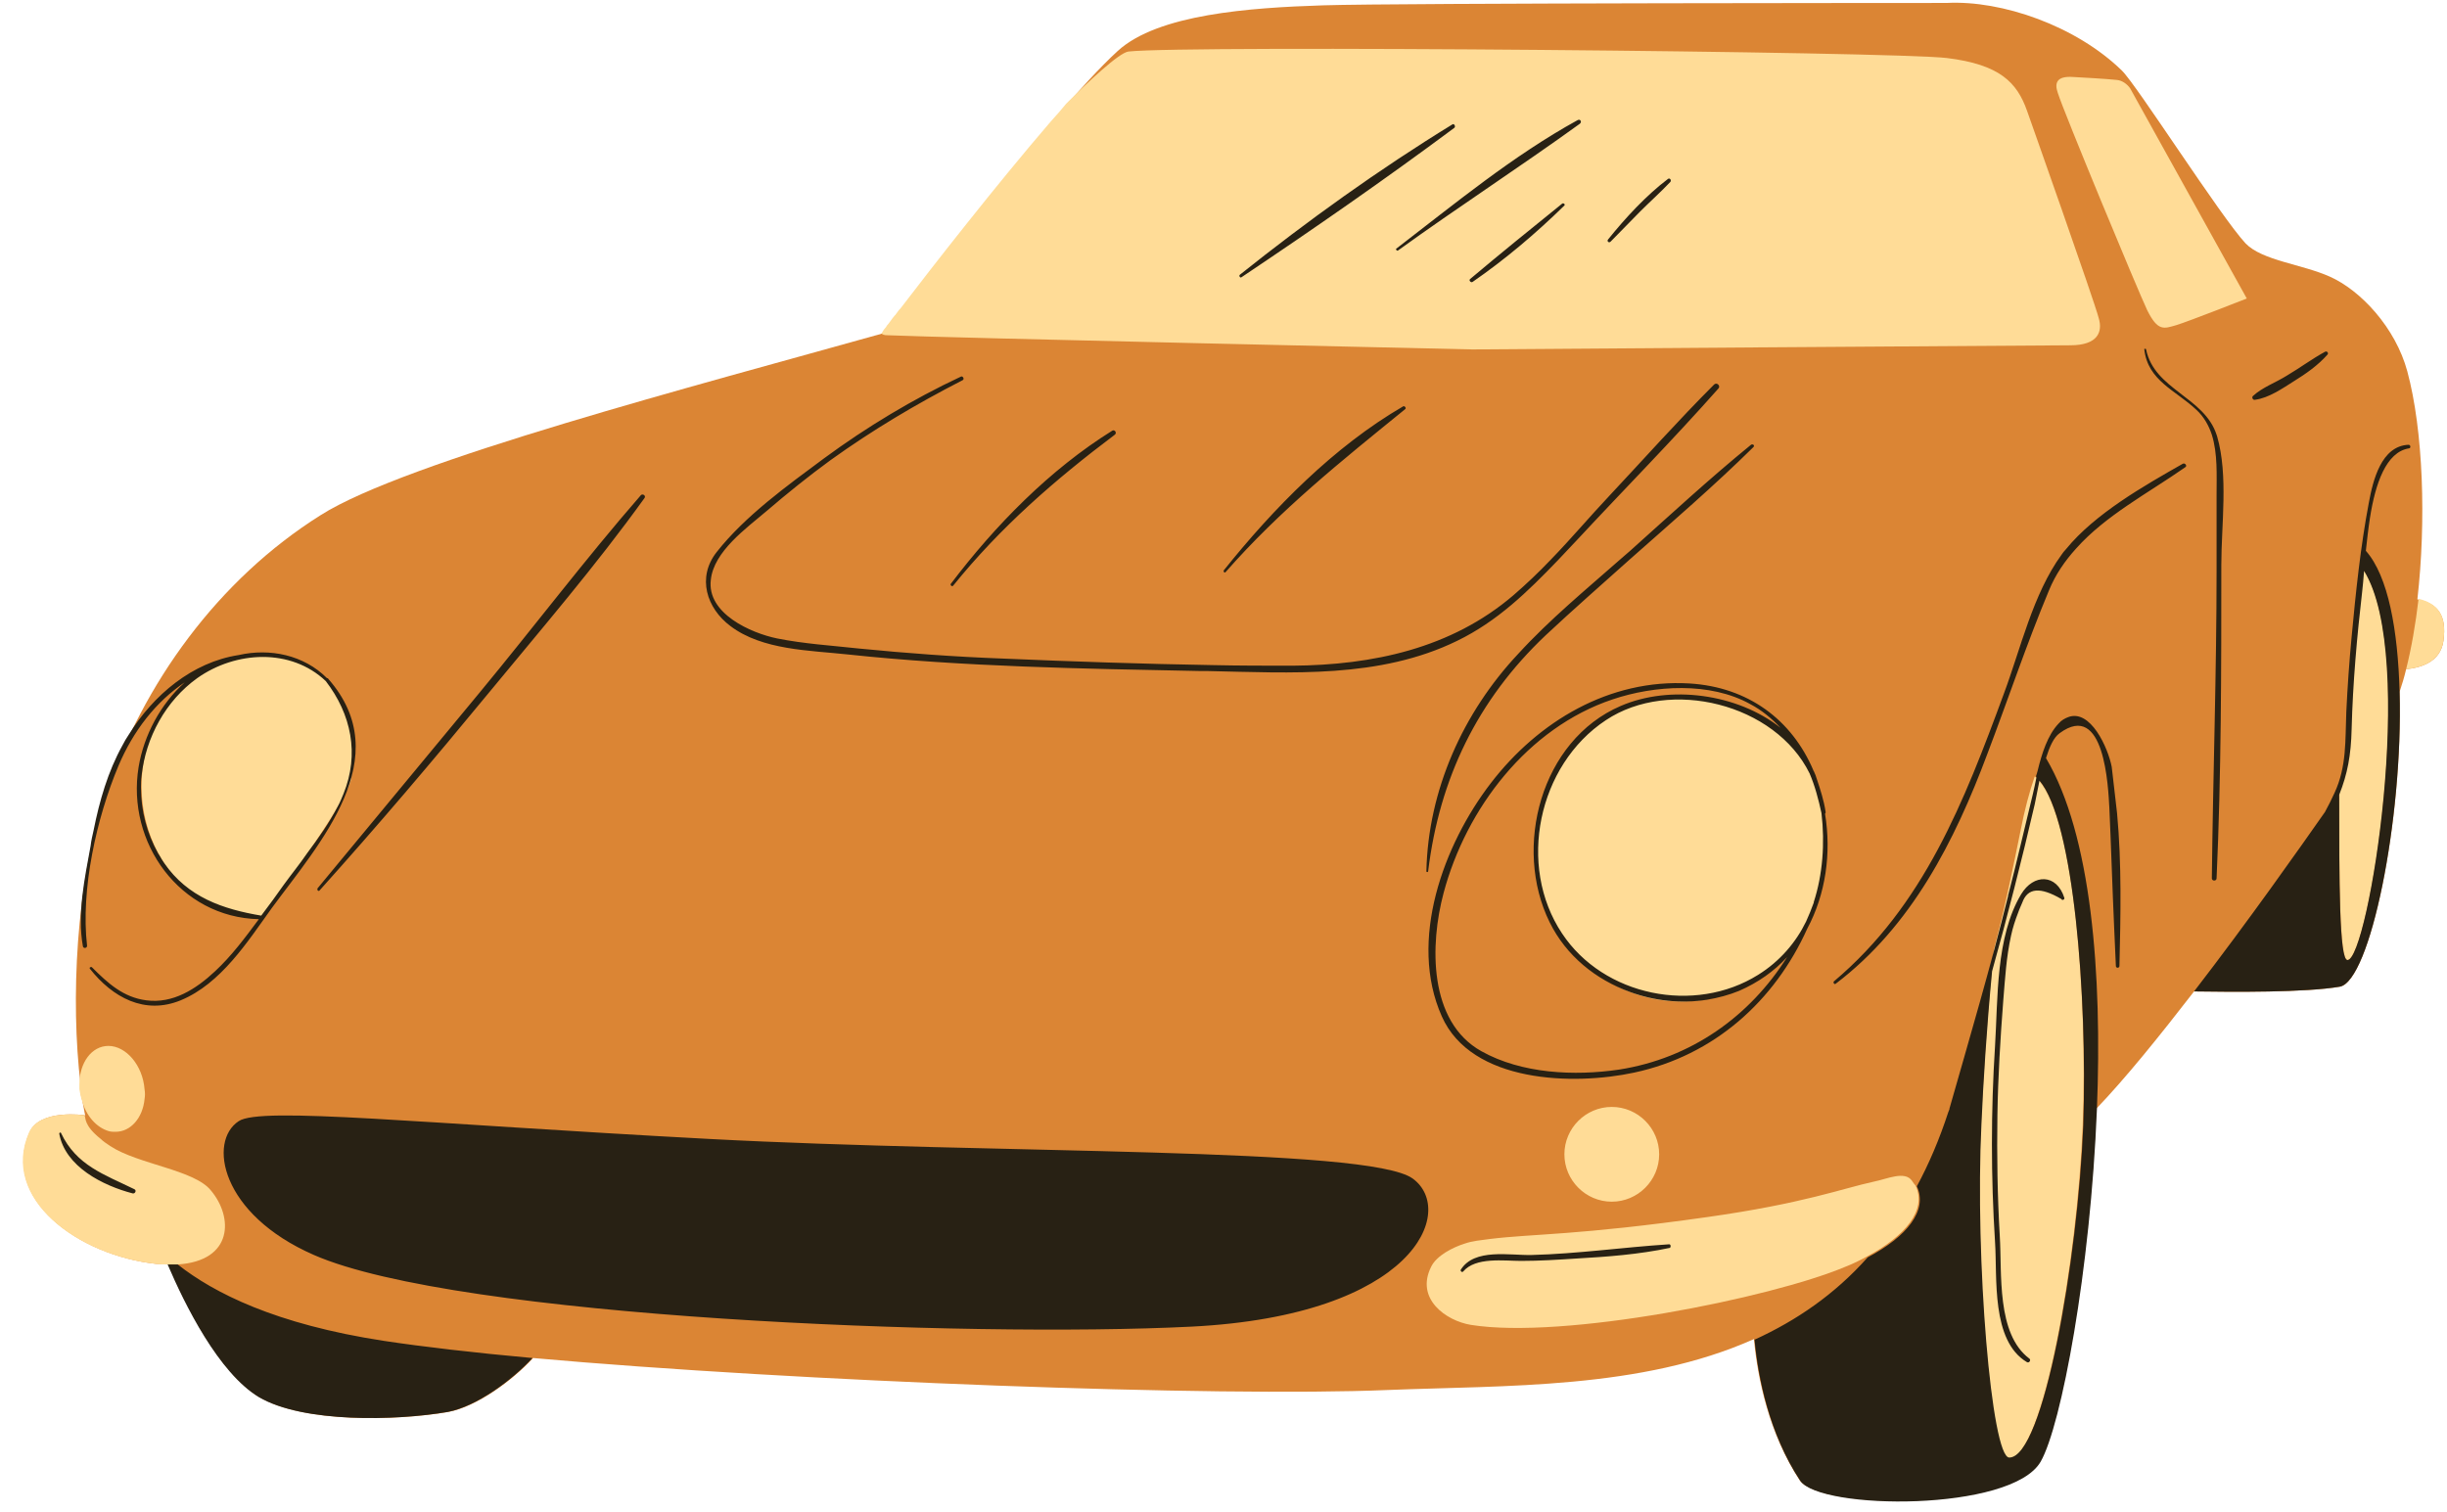 <?xml version="1.0" encoding="UTF-8"?><svg xmlns="http://www.w3.org/2000/svg" xmlns:xlink="http://www.w3.org/1999/xlink" height="255.3" preserveAspectRatio="xMidYMid meet" version="1.0" viewBox="-3.9 -0.5 413.1 255.3" width="413.1" zoomAndPan="magnify"><g id="change1_1"><path d="M408.6,107.7c-0.5,3.5-3.6,4.5-6.3,4.8c-0.3,1.3-0.7,2.6-1.1,3.8c0.6,21.7-5,48.9-10.1,49.8 c-5.8,1-18,0.9-24.6,0.8c-5.8,7.5-11.6,14.7-16.5,19.8c-1.1,27.2-6,53.4-9.5,59.5c-4.9,8.5-37.3,8.2-40.6,3.2 c-5.2-7.9-7.1-17.3-7.7-23.8c-19,8.5-41.9,7.8-61.9,8.6c-28.5,1.2-99.5-1.4-144.2-5.4c-3.5,3.8-9.5,8.2-14.3,9.1 c-8.7,1.5-24.4,1.9-31.9-2.5c-6.8-4.1-12.5-15.6-15.4-22.4c-0.6,0-1.3-0.1-2-0.1c-13.1-1.4-26.3-11-21.4-22.2c1.7-4,9.3-2.9,9.3-2.9 c0,0,0,0,0.1,0.1c-0.2-0.8-0.3-1.7-0.5-2.6c-0.2-0.6-0.3-1.2-0.3-1.9c0-0.3,0-0.5,0-0.8c-1.7-14.1-0.8-34,4.1-48.6 c6.5-19.2,19.1-36.6,36.4-47.5c14.3-9.1,63.9-22,94.9-30.7c0,0,28.2-37.2,39.7-47.7c6.8-6.2,22.2-7.3,34.7-7.7 C231.8,0,324.7,0,324.7,0c9.4-0.5,21.9,3.9,29.6,11.4c2.5,2.4,16.7,24.7,20.9,29.2c2.8,2.9,9.5,3.5,14.2,5.6 c5.2,2.3,11.1,8.6,13.1,16c2.7,10,3.2,25.3,1.7,38.5C407.6,101.4,409.2,103.3,408.6,107.7z" fill="#DB8534"/></g><g id="change2_1"><path d="M408.6,107.7c-0.5,3.5-3.6,4.5-6.3,4.8c0.9-3.6,1.6-7.6,2.1-11.9C407.6,101.4,409.2,103.3,408.6,107.7z M391,132.9C391,132.9,391,132.9,391,132.9c0,14.8,0,28.7,1.4,28.7c3.6,0,12.1-52.9,2.4-66.4C392.8,110.7,392.6,130,391,132.9z M339.6,130.6L339.6,130.6c-0.9,2.6-1.7,5.6-2.4,9.2c-1.1,5.4-2.4,12-4.5,20.1c-1.1,10.5-1.8,21.7-2.2,29.7 c-1.1,22.6,1.7,56.2,4.7,56.2c5.8,0,11.6-33.5,12.5-56.2C348.6,166.8,346,135.5,339.6,130.6z M40.1,109.9c-11.1,0-20.1,10-20.1,22.3 s9,22.3,20.1,22.3c0,0,14.7-19.4,15.3-23.6C57.1,118.6,51.2,109.9,40.1,109.9z M304.3,142.9c0-16.9-10.7-25.7-24.4-25.7 c-13.6,0-24.7,11.5-24.7,25.7s11.1,25.7,24.7,25.7C293.6,168.6,304.3,157.1,304.3,142.9z M353.5,13c-2-0.2-5.5-0.4-7.4-0.5 c-2.8-0.2-3.2,1-2.6,2.7c1,3.2,13.4,33.1,15.1,36.7c1.8,3.6,2.8,3.1,4.9,2.5c2-0.6,11.9-4.5,11.9-4.5l-19.7-35.5 C355.2,13.7,354.4,13.1,353.5,13z M318.9,198.9c-1.2-1.8-4.3-0.3-6.4,0.1c-5.5,1.2-11.9,3.7-28.2,6c-21.8,3.1-29.4,2.8-36.7,3.7 c-1.4,0.2-2.9,0.3-4.3,0.8c-1.9,0.6-4.7,2-5.6,3.9c-2.7,5.4,2.5,9.1,6.7,9.8c15.6,2.5,50.6-4.5,63.2-9.8c1.3-0.5,2.5-1.1,3.6-1.7 c6.6-3.5,10.2-7.9,8.3-12C319.3,199.5,319.1,199.2,318.9,198.9z M14.7,193c-0.6-0.4-1.2-0.8-1.6-1.2c-2.9-2.3-2.5-3.6-2.7-3.9 c0,0,0,0-0.1-0.1c0,0-7.5-1.1-9.3,2.9c-4.9,11.2,8.3,20.8,21.4,22.2c0.7,0.1,1.4,0.1,2,0.1c0.6,0,1.2,0,1.7,0 c9.4-0.6,9.4-8,5.6-12.5C28.9,197,19.4,196.1,14.7,193z M9.9,185.2c0.7,2.7,2.5,4.7,4.6,5.3c0.4,0.1,0.7,0.1,1.1,0.1 c2.6,0,4.6-2.4,4.9-5.5c0.1-0.6,0.1-1.1,0-1.7c-0.3-4-3.1-7.3-6.1-7.3c-2.8,0-4.9,2.8-4.9,6.5c0,0.3,0,0.5,0,0.8 C9.6,184,9.7,184.6,9.9,185.2z M260.2,194.4c0,4.4,3.6,8,8,8s8-3.6,8-8s-3.6-8-8-8S260.2,190,260.2,194.4z M338.3,18.2 c-1.7-4.8-4.6-7.8-13.5-8.9c-8.9-1.1-128.3-2.2-138.2-1.1c-1.6,0.2-6.9,5.2-10.5,8.8c0,0,0,0,0,0c0,0,0,0,0,0c-0.8,1-1.7,2-2.6,3 c-9.3,10.8-20.2,24.8-25.4,31.6c-0.1,0.1-0.1,0.1-0.2,0.2c-0.2,0.3-0.4,0.5-0.6,0.8c0,0,0,0.1-0.1,0.1c-0.6,0.7-1,1.4-1.4,1.8 c0,0.1-0.1,0.1-0.1,0.2c-0.3,0.3-0.5,0.6-0.6,0.8c-0.1,0.2-0.2,0.3-0.2,0.3c0.2,0.2,0.5,0.3,0.9,0.3c8.6,0.4,98.9,2.4,98.9,2.4 s96.2-0.7,100.9-0.7s5.5-2.3,4.8-4.6C349.8,50.7,338.3,18.2,338.3,18.2z" fill="#FFDC97"/></g><g id="change3_1"><path d="M60.9,225.9c6.6,1,15.2,2,25.1,2.9c-3.5,3.8-9.5,8.2-14.3,9.1c-8.7,1.5-24.4,1.9-31.9-2.5 c-6.8-4.1-12.5-15.6-15.4-22.4c0.6,0,1.2,0,1.7,0C32.2,217.8,42.6,223.1,60.9,225.9z M234.6,198.5c-7.4-5.4-70.2-4.1-118.9-6.7 c-48.7-2.6-75.6-5.5-79.3-3c-5.2,3.4-3.1,15.7,12.7,22.6c24.2,10.6,110.3,14,148.1,12.1S242,203.9,234.6,198.5z M26.6,168.4 c-6.1,2.5-11.5-0.5-15.3-5.3c-0.2-0.2,0.1-0.4,0.3-0.3c2.7,2.7,5.3,5.1,9.2,5.6c4.5,0.6,8.4-1.9,11.6-4.9c2.8-2.6,5.1-5.7,7.4-8.8 c-13.3-0.3-22.4-12.9-20.3-25.7c0.9-5.4,3.7-10.6,7.8-14.3c-4.9,3.3-8.7,8.2-11.2,14.1c-3.7,8.8-6.4,20.9-5.3,30.4 c0,0.4-0.6,0.5-0.7,0.1c-1-5.5,0.3-11.5,1.3-17c0.1-0.9,0.3-1.7,0.5-2.6c1-5,2.4-9.9,4.9-14.4c0.3-0.6,0.6-1.1,1-1.7 c4.2-6.8,10.8-12.3,18.6-13.5c5.3-1.2,11,0,14.9,3.9c0.1,0,0.2,0,0.2,0.1c11.7,13.3-1.4,27.7-9.5,38.7 C37.9,158.5,33.4,165.6,26.6,168.4z M40.2,154.1C40.2,154.1,40.2,154.1,40.2,154.1c1.3-1.7,2.6-3.5,3.8-5.2c1.3-1.8,2.7-3.5,4-5.4 c1.9-2.5,3.7-5.1,5.1-7.8c0.4-0.7,0.7-1.5,1-2.2c2.7-6.7,1.3-13.4-3-19c0,0,0,0,0,0c-5.9-5.6-15.2-5.1-21.7-0.5 c-5.3,3.8-8.7,10-9.4,16.5c-0.1,0.7-0.1,1.3-0.1,2c0,3.9,1,7.7,2.9,11.1c0,0,0,0.1,0.1,0.1c0,0.1,0.1,0.2,0.1,0.2 c0.3,0.5,0.5,0.9,0.8,1.3C27.8,151,33.7,153,40.2,154.1z M301.2,156.3c-5.5,12.2-15.7,21.4-29.2,24.3c-10.2,2.2-27.5,1.8-32.5-9.5 c-5.7-12.8,0.3-29,8.3-39.4c8-10.4,20-17.6,33.5-16.8c10,0.6,17.3,6.2,20.9,14.6c0,0.1,0.1,0.2,0.1,0.2c0.1,0.3,0.3,0.6,0.4,1 c0,0.1,0.1,0.2,0.1,0.3c0.6,1.8,1.2,3.6,1.5,5.6c0,0.1,0,0.2-0.1,0.3C305.3,143.6,304.3,150.5,301.2,156.3z M303.6,136.8 C303.6,136.8,303.6,136.8,303.6,136.8c-0.5-2.3-1.1-4.6-2-6.7c-5.8-11.8-23.6-16.2-34.4-9c-11.5,7.6-15,24.6-7.4,36 c7,10.6,22.4,13.7,33.1,7c3.7-2.3,6.4-5.5,8.1-9c0.5-1.1,0.9-2.1,1.3-3.2c0,0,0,0,0-0.1C303.8,147.2,304.2,141.9,303.6,136.8z M297.8,161.1c-2.2,2.4-4.9,4.3-8.1,5.7c-1.7,0.7-3.6,1.2-5.4,1.5c-4.4,0.7-8.9,0.2-13-1.3c-5.8-2.1-10.8-6.1-13.6-11.8 c-6.2-12.6-1.5-30.7,12-36.5c8.3-3.6,19.7-2.1,27,3.7c-1.5-1.6-3.2-3-5.1-4c-6.8-3.8-16.2-3.2-23.3-0.8 c-14.3,4.8-24.7,18.4-28.5,32.7c-2.3,8.6-2.6,21.7,6.4,26.7c6.8,3.8,15.7,4.2,23.2,3.1C281.6,178.2,291.5,171.1,297.8,161.1z M18.8,200.3c-5.1-2.5-9.8-4-12.4-9.5c-0.1-0.2-0.3,0-0.3,0.1c1,5.6,7.4,8.8,12.4,10.1C18.9,201.1,19.2,200.5,18.8,200.3z M277.8,209.6c-7.7,0.5-15.4,1.6-23.1,1.8c-3.7,0.1-9.7-1.2-12,2.5c-0.1,0.2,0.2,0.5,0.4,0.3c2.1-2.5,6.9-1.8,9.8-1.8 c3.1,0,6.2-0.2,9.3-0.4c5.3-0.3,10.6-0.7,15.8-1.8C278.2,210.1,278.2,209.5,277.8,209.6z M337.3,150.5c-4.3,7.2-3.9,17.6-4.4,25.6 c-0.7,11-0.7,22.1,0,33.1c0.4,6-0.7,16.7,5.4,20.3c0.4,0.2,0.7-0.4,0.4-0.6c-5.6-4.2-4.6-14.4-5-20.7c-0.4-6.8-0.5-13.6-0.4-20.4 c0.1-6.5,0.5-13,1-19.5c0.3-3.6,0.5-7.2,1.3-10.8c0.3-1.4,0.7-2.6,1.2-3.9c0.2-0.6,0.5-1.2,0.7-1.7c0.9-2.5,3-2.7,6.6-0.6 c0.1,0.3,0.6,0.1,0.5-0.2C343.3,147,339.4,147,337.3,150.5z M402.8,75.2c-3.9,0.6-5.7,6-6.6,11.7c-0.3,1.9-0.5,3.8-0.7,5.6 c3.8,4.3,5.4,13.4,5.7,23.8c0.6,21.7-5,48.9-10.1,49.8c-5.8,1-18,0.9-24.6,0.8c9.1-11.8,17.9-24.3,22.1-30.3 c0.6-1.1,1.1-2.1,1.6-3.2c2.1-4.5,1.8-8.9,2-13.7c0.2-4.2,0.5-8.5,0.9-12.7c0.7-7.5,1.5-15.2,2.9-22.6c0.7-3.8,2.1-9.6,6.7-9.8 C403.1,74.6,403.1,75.2,402.8,75.2z M395.2,95.9c-0.1,1.3-0.2,2.5-0.3,3.3c-0.9,7.8-1.6,15.6-1.8,23.4c-0.1,4.4-0.7,7.6-2.1,11.1 c0,14.5,0,27.9,1.4,27.9C395.9,161.6,404.2,110.4,395.2,95.9z M50,149.9c9.8-10.9,19.3-22.1,28.6-33.4c8.9-10.8,18.1-21.5,26.3-32.9 c0.3-0.4-0.3-0.8-0.6-0.5c-9.4,10.8-18.1,22.3-27.2,33.3c-9.1,11-18.3,22.1-27.4,33.1C49.6,149.8,49.8,150,50,149.9z M257,106.8 c4.7-4.4,9.5-8.6,14.3-12.9c7-6.2,14.1-12.3,20.8-18.9c0.3-0.3-0.1-0.6-0.4-0.4c-7,5.7-13.7,11.9-20.4,17.9c-0.5,0.4-1,0.9-1.5,1.3 c-5.9,5.2-12.1,10.3-17.4,16.1c-9.3,9.9-15.2,23-15.5,36.7c0,0.2,0.3,0.2,0.3,0C239.1,131,245.5,117.7,257,106.8z M119.4,105.2 c5.4,4.1,13.4,4.1,19.8,4.8c19.7,2.1,39.6,2.4,59.5,2.8c0.4,0,0.8,0,1.2,0c14.2,0.3,29.1,1.3,42.2-5.1c6.8-3.3,11.9-8.3,17-13.6 c1.1-1.2,2.2-2.3,3.3-3.5c7.9-8.5,16.1-16.8,23.8-25.5c0.4-0.4-0.2-1.1-0.7-0.7c-6.1,6.1-11.8,12.5-17.7,18.8 c-3.3,3.5-6.5,7.3-9.9,10.8c-2,2.1-4.1,4.1-6.3,6c-10.5,9-23.8,11.8-37.3,11.9c-4.5,0-9,0-13.5-0.1c-11.8-0.2-23.6-0.6-35.3-1.1 c-8.2-0.3-16.3-0.9-24.4-1.7c-4.6-0.5-9.3-0.8-13.8-1.7c-4.4-0.9-11.9-4.2-11.2-9.9c0.5-4.8,6-8.7,9.4-11.6c3.5-3,7.1-5.9,10.8-8.6 c7.1-5.1,14.5-9.5,22.3-13.5c0.4-0.2,0-0.8-0.3-0.6c-8.1,3.8-15.9,8.5-23.1,13.8c-6.2,4.6-13.3,9.7-18.1,15.8 C113.7,97,115.4,102.2,119.4,105.2z M157,98.4c8-9.9,17.2-17.9,27.3-25.5c0.4-0.3,0-0.9-0.4-0.7c-10.6,6.6-19.8,16-27.3,25.9 C156.5,98.3,156.8,98.6,157,98.4z M203,96.1c9.2-10.5,19.6-18.8,30.3-27.5c0.3-0.2-0.1-0.6-0.3-0.5c-11.7,6.8-21.9,17.2-30.3,27.7 C202.6,96,202.8,96.3,203,96.1z M205.7,46.3c12.1-8.1,24.2-16.5,35.9-25.2c0.3-0.2,0-0.8-0.3-0.6c-12.4,7.6-24.5,16.3-35.9,25.4 C205.2,46.1,205.5,46.5,205.7,46.3z M232.1,41.8c10.1-7.3,20.6-14.1,30.7-21.4c0.4-0.3,0.1-0.9-0.4-0.6c-10.9,6-20.7,14.1-30.6,21.7 C231.7,41.6,231.9,41.9,232.1,41.8z M259.8,33.9c-5.2,4.2-10.4,8.4-15.5,12.7c-0.3,0.2,0.1,0.7,0.4,0.5c5.5-3.8,10.7-8.2,15.5-12.9 C260.4,34,260,33.7,259.8,33.9z M353.5,136.8c0.8,8.5,0.6,17.5,0.4,25.8c0,0.4-0.6,0.4-0.6,0c-0.1-2.2-0.2-4.5-0.3-6.7 c-0.3-6.7-0.5-13.4-0.8-20c-0.2-3.5-0.8-18.2-8.4-12.6c-1,0.7-1.7,2.3-2.3,4.2c7.7,13,9.5,36.5,8.6,59.3c-1.1,27.2-6,53.4-9.5,59.5 c-4.9,8.5-37.3,8.2-40.6,3.2c-5.2-7.9-7.1-17.3-7.7-23.8c7-3.2,13.5-7.6,19.1-13.9c6.6-3.5,10.2-7.9,8.3-12c2-3.7,3.8-7.9,5.3-12.5 c0.1-0.2,0.1-0.3,0.2-0.5c0,0,0-0.1,0-0.1c3.4-11.9,6.9-23.8,9.9-35.9c0,0,0-0.1,0-0.1c1.5-5.7,2.8-11.5,4.2-17.2 c0.2-0.8,0.4-1.8,0.6-2.8c0,0-0.1-0.1-0.1-0.1v0c0.1-0.3,0.2-0.6,0.3-1c0.7-2.9,1.7-6,3.5-7.9c0.5-0.6,1.1-0.9,1.6-1.1 c3.8-1.5,6.8,5.2,7.4,8.4C352.9,131.5,353.2,134.1,353.5,136.8z M340.4,131.3c-0.3,1.5-0.6,3-0.8,4c-2.2,9.5-4.6,18.9-7.2,28.2 c-0.9,9.4-1.5,18.9-1.8,25.9c-1.1,22.6,1.7,56.2,4.7,56.2c5.8,0,11.6-33.5,12.5-56.2C348.5,167.8,346.2,138.1,340.4,131.3z M364.6,77.8c-6.5,3.7-14.8,8.4-19.7,14.4c-0.3,0.3-0.6,0.7-0.8,1c-4.8,6.6-6.9,15.9-9.7,23.4c-6.7,18.2-13.5,35.8-28.7,48.6 c-0.2,0.2,0.1,0.6,0.3,0.4c12.8-9.7,20.1-24.1,25.6-38.8c3.5-9.2,6.6-18.5,10.4-27.6c1.1-2.7,2.7-5,4.6-7.1 c5-5.6,12.1-9.3,18.4-13.7C365.4,78.2,365,77.6,364.6,77.8z M376.8,67c2.3-0.3,4.6-1.9,6.5-3.1c2.1-1.3,4.1-2.7,5.7-4.5 c0.3-0.3-0.1-0.7-0.4-0.5c-2.2,1.2-4.2,2.7-6.4,4c-1.9,1.2-4.2,2-5.8,3.5C376.2,66.7,376.5,67.1,376.8,67z M366.9,68.7 c1.3,1.2,2.1,2.7,2.6,4.2c1,3.2,0.8,6.8,0.8,10.2c0,4.2,0,8.5,0,12.7c0,17.3-0.6,34.6-0.8,52c0,0.5,0.8,0.5,0.8,0 c0.8-17.6,0.8-35.3,0.8-52.9c0-6.8,1.2-15.1-0.7-21.7c0-0.1-0.1-0.2-0.1-0.3c-2.1-6.4-10.5-7.6-11.9-14.4c0-0.2-0.4-0.1-0.3,0 C358.7,63.8,363.4,65.4,366.9,68.7z M268,40.3c1.7-1.7,3.3-3.4,5-5.1c1.7-1.7,3.5-3.3,5.1-5c0.2-0.3-0.1-0.7-0.4-0.5 c-3.7,2.8-7.2,6.6-10.1,10.2C267.3,40.2,267.7,40.6,268,40.3z" fill="#282114"/></g></svg>